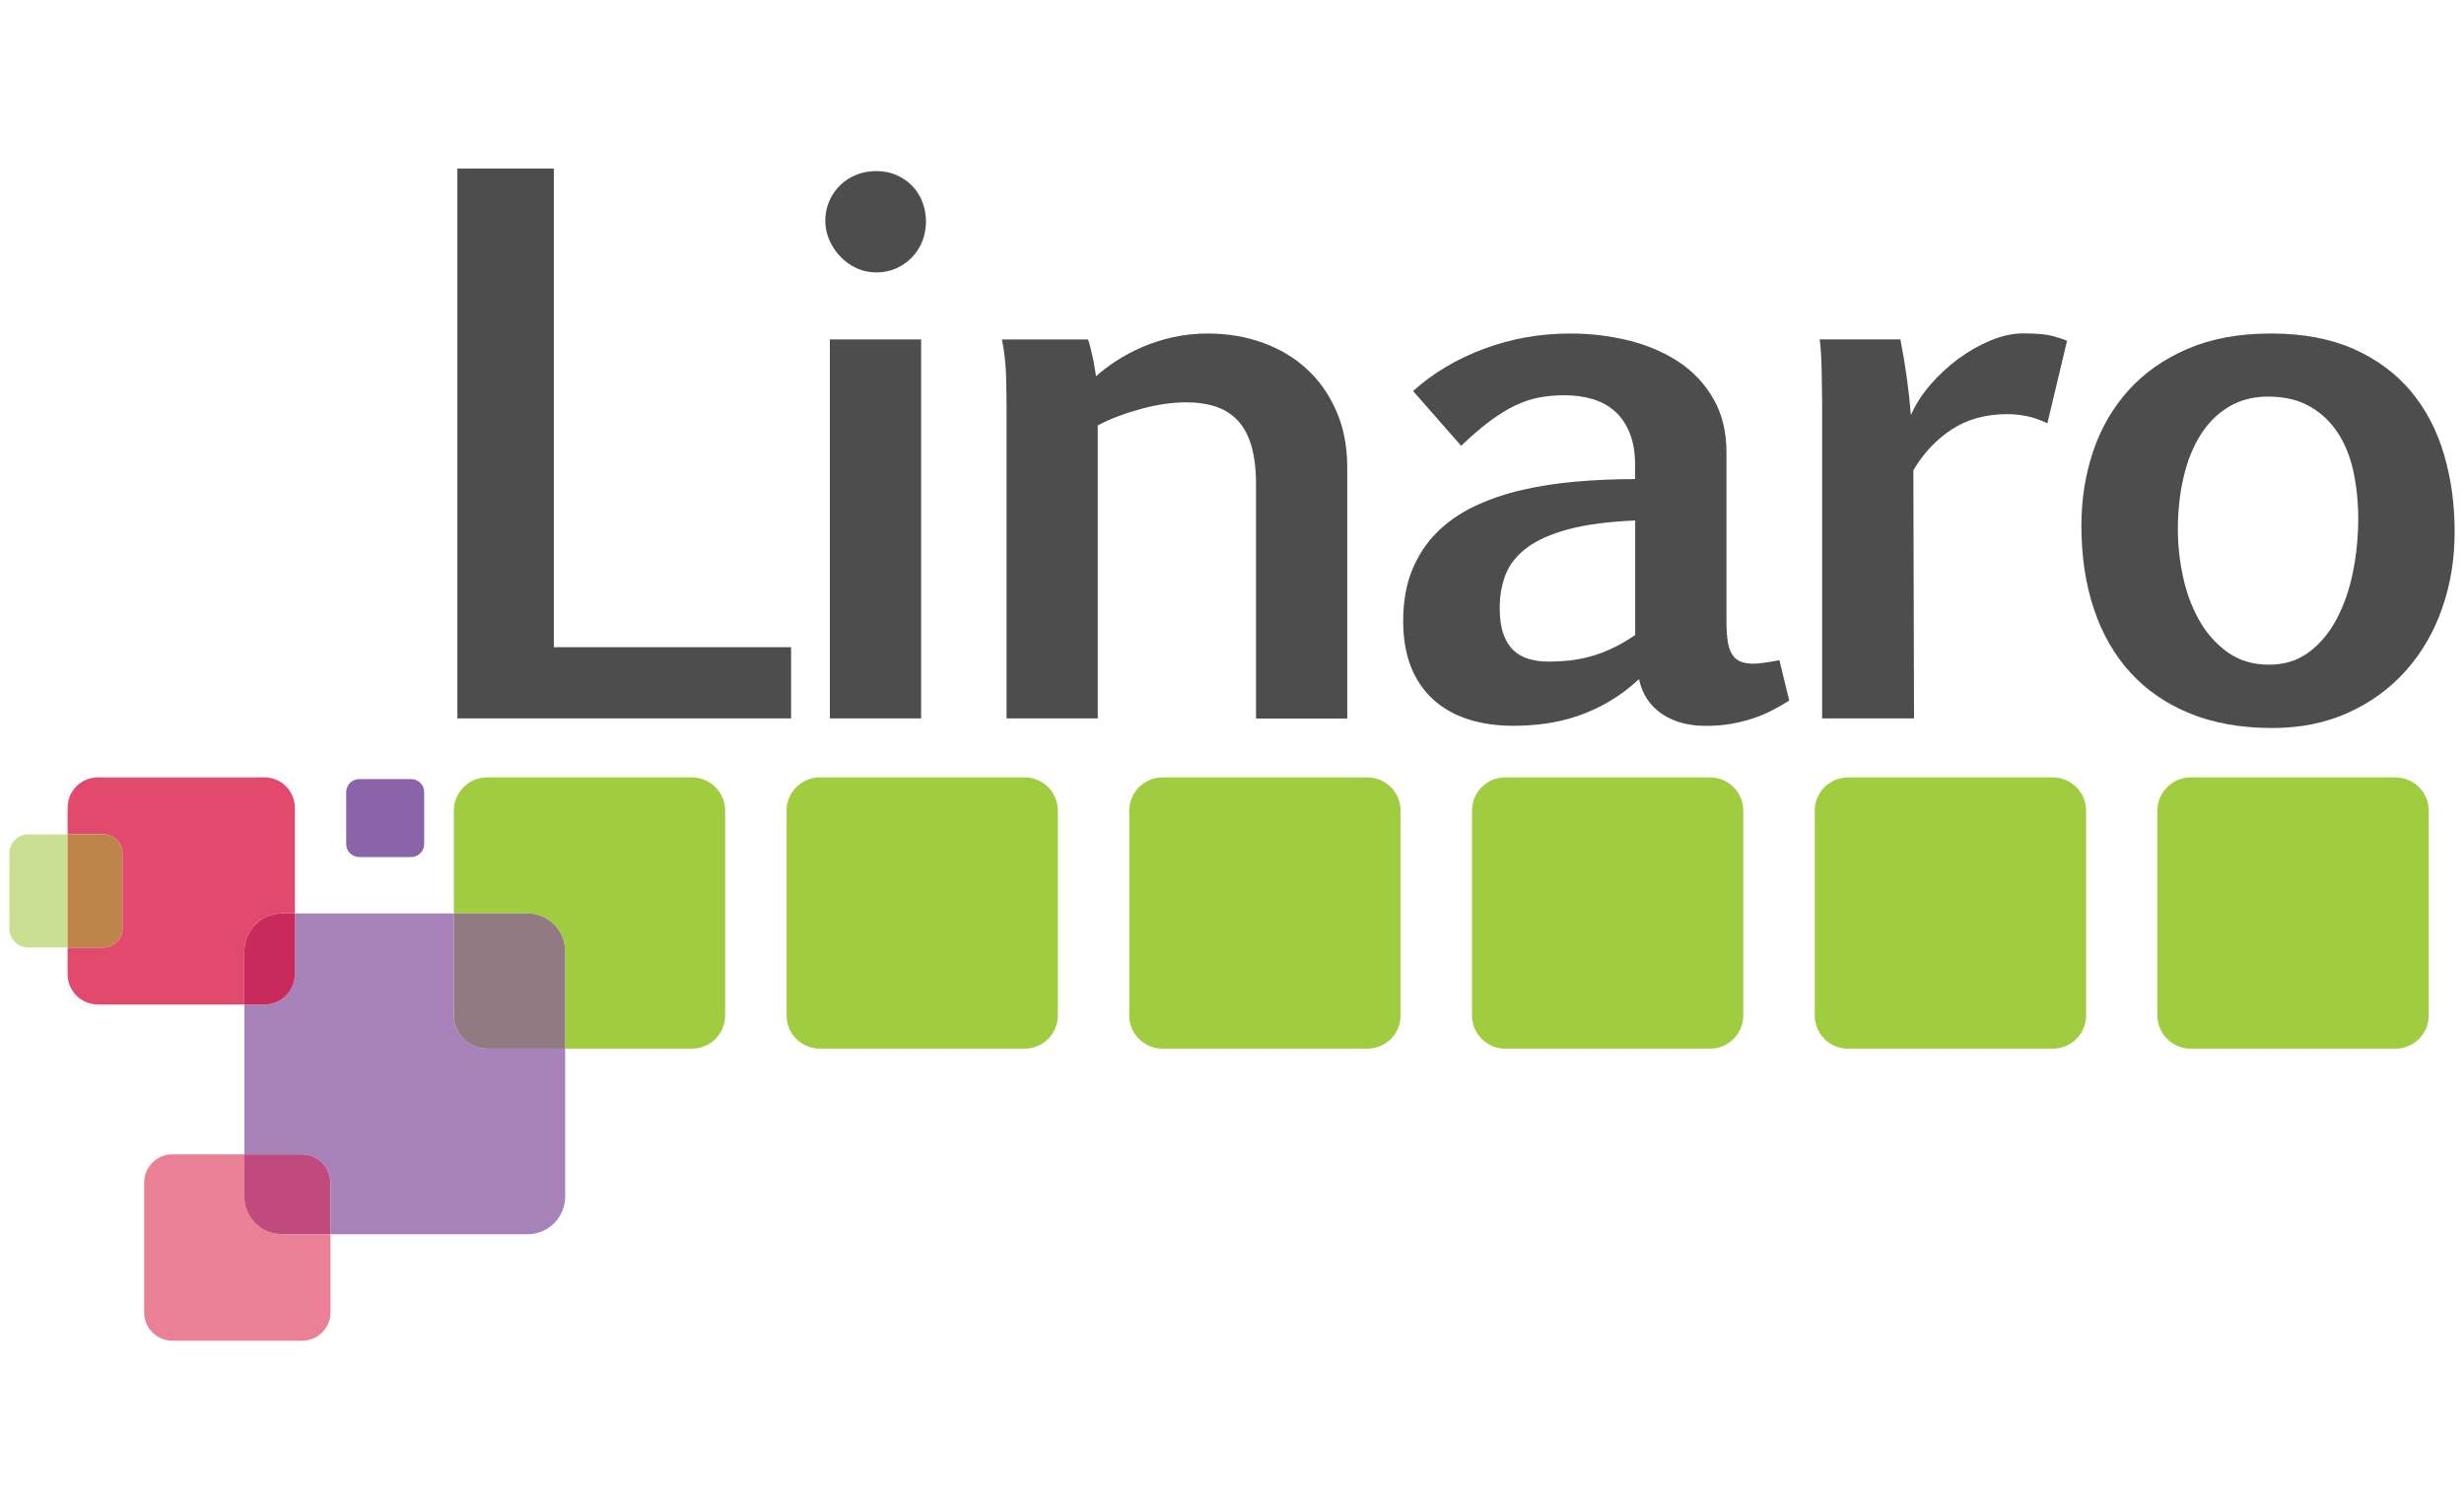 <?xml version="1.0" encoding="UTF-8"?> <!-- Generator: Adobe Illustrator 23.0.2, SVG Export Plug-In . SVG Version: 6.00 Build 0) --> <svg xmlns="http://www.w3.org/2000/svg" xmlns:xlink="http://www.w3.org/1999/xlink" id="Layer_1" x="0px" y="0px" viewBox="0 0 400 245" style="enable-background:new 0 0 400 245;" xml:space="preserve"> <style type="text/css"> .st0{fill:#20D6F5;} .st1{fill:#333333;} .st2{fill:url(#SVGID_1_);} .st3{fill:url(#SVGID_2_);} .st4{fill:url(#SVGID_3_);} .st5{fill:url(#SVGID_4_);} .st6{fill:url(#SVGID_5_);} .st7{fill:url(#SVGID_6_);} .st8{fill:url(#SVGID_7_);} .st9{fill:url(#SVGID_8_);} .st10{fill:url(#SVGID_9_);} .st11{fill:url(#SVGID_10_);} .st12{fill:url(#SVGID_11_);} .st13{fill:url(#SVGID_12_);} .st14{fill:#F37032;} .st15{fill:#58595B;} .st16{fill:#FFFFFF;} .st17{fill:#2C2523;} .st18{fill-rule:evenodd;clip-rule:evenodd;fill:#337E3D;} .st19{fill-rule:evenodd;clip-rule:evenodd;fill:#8BBF45;} .st20{fill:#2A2E7C;} .st21{fill:#43B4E4;} .st22{fill:url(#SVGID_13_);} .st23{fill:url(#SVGID_14_);} .st24{fill:url(#SVGID_15_);} .st25{fill:url(#SVGID_16_);} .st26{fill:url(#SVGID_17_);} .st27{fill:url(#SVGID_18_);} .st28{fill:url(#SVGID_19_);} .st29{fill:#E1251B;} .st30{fill:none;} .st31{fill:#4D4D4D;} .st32{fill:#A0CC40;} .st33{fill:#A682B8;} .st34{fill:#917A81;} .st35{fill:#E1496D;} .st36{fill:#C82A5C;} .st37{fill:#EA8096;} .st38{fill:#C04A7D;} .st39{fill:#C9DF91;} .st40{fill:#BD8549;} .st41{fill:#8B63A9;} .st42{fill:#0078BA;} .st43{fill:#231F20;} .st44{fill:#536657;} .st45{fill:#00A75D;} .st46{fill:#182B4F;} .st47{fill:#3665B0;} .st48{fill:#008FC8;} .st49{fill:#00A9E8;} .st50{fill:#29C2E3;} .st51{fill-rule:evenodd;clip-rule:evenodd;fill:url(#in_sf_base_1_);} .st52{fill-rule:evenodd;clip-rule:evenodd;fill:url(#in_sf_base_2_);} .st53{fill-rule:evenodd;clip-rule:evenodd;fill:url(#SVGID_20_);} .st54{fill-rule:evenodd;clip-rule:evenodd;fill:url(#out_sf_base_1_);} .st55{opacity:0.74;fill-rule:evenodd;clip-rule:evenodd;fill:url(#SVGID_21_);} .st56{fill-rule:evenodd;clip-rule:evenodd;fill:url(#in_up_right_1_);} .st57{fill-rule:evenodd;clip-rule:evenodd;fill:url(#in_up_right_2_);} .st58{fill-rule:evenodd;clip-rule:evenodd;fill:url(#SVGID_22_);} .st59{opacity:0.9;fill-rule:evenodd;clip-rule:evenodd;fill:url(#SVGID_23_);} .st60{fill:#241D1E;} .st61{fill:#727172;} .st62{fill:#5C5B5B;} .st63{opacity:0.2;fill-rule:evenodd;clip-rule:evenodd;fill:url(#SVGID_24_);} .st64{opacity:0.2;fill-rule:evenodd;clip-rule:evenodd;fill:url(#SVGID_25_);fill-opacity:0.42;} .st65{opacity:0.5;fill:#C5C5C4;} .st66{fill-rule:evenodd;clip-rule:evenodd;fill:url(#SVGID_26_);} .st67{opacity:0.9;fill-rule:evenodd;clip-rule:evenodd;fill:url(#SVGID_27_);} .st68{fill:url(#wing_low_sf_1_);} .st69{fill-rule:evenodd;clip-rule:evenodd;fill:url(#SVGID_28_);} .st70{fill-rule:evenodd;clip-rule:evenodd;fill:url(#SVGID_29_);} .st71{fill-rule:evenodd;clip-rule:evenodd;fill:url(#SVGID_30_);} .st72{fill-rule:evenodd;clip-rule:evenodd;fill:url(#SVGID_31_);} .st73{fill-rule:evenodd;clip-rule:evenodd;fill:#454242;} .st74{fill:#C5C5C4;} .st75{fill:url(#SVGID_32_);fill-opacity:0.8;} .st76{fill:#454242;} .st77{fill-rule:evenodd;clip-rule:evenodd;fill:url(#SVGID_33_);} .st78{fill-rule:evenodd;clip-rule:evenodd;fill:#DADBDA;} .st79{fill-rule:evenodd;clip-rule:evenodd;fill:url(#SVGID_34_);} .st80{fill-rule:evenodd;clip-rule:evenodd;fill:url(#SVGID_35_);} .st81{fill-rule:evenodd;clip-rule:evenodd;fill:url(#SVGID_36_);} .st82{fill-rule:evenodd;clip-rule:evenodd;fill:url(#SVGID_37_);} .st83{fill:#005BAB;} .st84{fill:url(#SVGID_38_);} .st85{fill:url(#SVGID_39_);} .st86{fill:#ED2924;} .st87{fill:#2F3A79;} .st88{fill-rule:evenodd;clip-rule:evenodd;fill:#E13A3E;} .st89{fill-rule:evenodd;clip-rule:evenodd;fill:#231F20;} </style> <g> <path class="st30" d="M247.89,88.91c-1.65,1.24-2.8,2.68-3.45,4.33c-0.65,1.65-0.97,3.47-0.97,5.44c0,1.67,0.19,3.05,0.57,4.16 c0.38,1.1,0.92,2,1.62,2.68c0.7,0.68,1.55,1.16,2.54,1.45c0.99,0.28,2.07,0.43,3.25,0.43c1.06,0,2.15-0.05,3.28-0.17 c1.12-0.11,2.27-0.33,3.45-0.66c1.18-0.32,2.37-0.77,3.59-1.34c1.22-0.57,2.45-1.29,3.7-2.16V84.5c-4.41,0.19-8.02,0.67-10.85,1.43 C251.78,86.68,249.54,87.68,247.89,88.91z"></path> <path class="st30" d="M379.52,70.29c-1.18-1.8-2.7-3.24-4.56-4.3c-1.86-1.06-4.12-1.59-6.78-1.59c-2.39,0-4.51,0.55-6.35,1.65 c-1.84,1.1-3.37,2.61-4.58,4.53c-1.22,1.92-2.14,4.2-2.76,6.84c-0.63,2.64-0.94,5.5-0.94,8.57c0,2.51,0.27,5.05,0.83,7.63 c0.55,2.58,1.42,4.94,2.62,7.06c1.19,2.13,2.73,3.87,4.61,5.21c1.88,1.35,4.13,2.03,6.75,2.03c2.51,0,4.67-0.68,6.49-2.05 c1.82-1.37,3.32-3.17,4.5-5.41c1.18-2.24,2.05-4.76,2.62-7.57c0.57-2.81,0.85-5.68,0.85-8.6c0-2.7-0.26-5.25-0.77-7.66 C381.54,74.2,380.7,72.09,379.52,70.29z"></path> <polygon class="st31" points="128.42,105.06 89.91,105.06 89.91,27.37 74.25,27.37 74.25,116.62 128.42,116.62 "></polygon> <path class="st31" d="M136.4,41.63c0.74,0.78,1.61,1.41,2.62,1.88c1,0.48,2.08,0.71,3.22,0.71c1.22,0,2.31-0.23,3.3-0.68 c0.99-0.46,1.84-1.06,2.56-1.82c0.72-0.76,1.27-1.63,1.65-2.62c0.38-0.99,0.57-2.03,0.57-3.13c0-1.1-0.19-2.16-0.57-3.16 c-0.38-1-0.93-1.88-1.65-2.62c-0.72-0.74-1.58-1.33-2.56-1.77c-0.99-0.43-2.09-0.65-3.3-0.65c-1.14,0-2.21,0.2-3.22,0.6 c-1.01,0.4-1.88,0.96-2.62,1.68c-0.74,0.72-1.33,1.58-1.77,2.57c-0.43,0.99-0.65,2.07-0.65,3.24c0,1.06,0.22,2.1,0.65,3.11 C135.07,39.96,135.66,40.86,136.4,41.63z"></path> <rect x="134.72" y="55.1" class="st31" width="14.81" height="61.52"></rect> <path class="st31" d="M189.15,65.56c1.22-0.17,2.35-0.25,3.42-0.25c1.82,0,3.44,0.24,4.84,0.71c1.4,0.48,2.59,1.24,3.56,2.28 c0.97,1.05,1.7,2.42,2.19,4.13c0.49,1.71,0.74,3.8,0.74,6.27v37.94h14.81V75.9c0-3.42-0.59-6.48-1.77-9.17 c-1.18-2.7-2.78-4.97-4.81-6.84c-2.03-1.86-4.42-3.28-7.18-4.27c-2.75-0.99-5.72-1.48-8.91-1.48c-1.94,0-3.8,0.2-5.58,0.59 c-1.79,0.4-3.45,0.93-4.99,1.59c-1.54,0.67-2.95,1.42-4.24,2.25c-1.29,0.84-2.39,1.67-3.3,2.51c-0.08-0.49-0.16-1.03-0.26-1.62 c-0.1-0.59-0.21-1.16-0.34-1.71c-0.14-0.55-0.26-1.06-0.37-1.54c-0.11-0.47-0.23-0.84-0.34-1.11h-13.96 c0.38,1.97,0.6,3.92,0.66,5.84c0.05,1.92,0.08,3.49,0.08,4.7v50.98h14.81V69.06c1.06-0.57,2.21-1.08,3.45-1.54 c1.23-0.46,2.49-0.85,3.76-1.19C186.69,65.99,187.94,65.73,189.15,65.56z"></path> <path class="st31" d="M286.48,107.57c-0.84,0.11-1.41,0.17-1.71,0.17c-0.84,0-1.54-0.1-2.11-0.31c-0.57-0.21-1.04-0.57-1.39-1.08 c-0.36-0.51-0.62-1.21-0.77-2.11c-0.15-0.89-0.23-2-0.23-3.33V73.45c0-3.34-0.7-6.24-2.11-8.69c-1.4-2.45-3.28-4.45-5.64-6.01 c-2.35-1.56-5.05-2.71-8.09-3.47c-3.04-0.76-6.21-1.14-9.51-1.14c-4.9,0-9.57,0.82-14.01,2.48c-4.44,1.65-8.28,3.94-11.51,6.86 l7.8,8.89c1.71-1.63,3.27-2.97,4.67-4.02c1.41-1.04,2.76-1.88,4.07-2.51c1.31-0.63,2.61-1.06,3.9-1.31 c1.29-0.24,2.66-0.37,4.1-0.37c1.71,0,3.27,0.22,4.67,0.65c1.41,0.44,2.61,1.11,3.62,2.02c1,0.91,1.79,2.09,2.36,3.53 c0.57,1.44,0.85,3.17,0.85,5.19v2.22c-3.23,0-6.4,0.14-9.51,0.4c-3.11,0.27-6.07,0.72-8.86,1.37c-2.79,0.65-5.36,1.53-7.72,2.65 c-2.35,1.12-4.39,2.54-6.09,4.24s-3.05,3.75-4.02,6.12c-0.97,2.38-1.45,5.14-1.45,8.29c0,2.81,0.42,5.27,1.25,7.38 c0.84,2.11,2.03,3.87,3.59,5.3c1.56,1.43,3.44,2.5,5.64,3.22c2.2,0.72,4.69,1.08,7.46,1.08c1.63,0,3.31-0.11,5.04-0.34 s3.46-0.63,5.19-1.2c1.73-0.57,3.45-1.35,5.15-2.33c1.71-0.99,3.36-2.22,4.96-3.7c0.53,2.43,1.76,4.3,3.68,5.61 c1.92,1.31,4.3,1.97,7.15,1.97c1.52,0,2.91-0.11,4.19-0.34c1.27-0.23,2.45-0.52,3.53-0.89c1.08-0.36,2.1-0.78,3.05-1.28 c0.95-0.49,1.88-1.03,2.79-1.59l-1.59-6.55C288.12,107.32,287.32,107.45,286.48,107.57z M265.46,103.07 c-1.25,0.87-2.49,1.59-3.7,2.16c-1.22,0.57-2.41,1.02-3.59,1.34c-1.18,0.32-2.33,0.54-3.45,0.66c-1.12,0.11-2.21,0.17-3.28,0.17 c-1.18,0-2.26-0.14-3.25-0.43c-0.99-0.29-1.83-0.77-2.54-1.45c-0.7-0.68-1.24-1.58-1.62-2.68c-0.38-1.1-0.57-2.49-0.57-4.16 c0-1.97,0.32-3.79,0.97-5.44c0.65-1.65,1.79-3.09,3.45-4.33c1.65-1.23,3.89-2.23,6.72-2.99c2.83-0.76,6.45-1.24,10.85-1.43V103.07z "></path> <path class="st31" d="M295.72,60c0.02,1.03,0.04,2.03,0.05,3.02c0.02,0.99,0.03,1.8,0.03,2.45v51.15h14.92l-0.11-40.27 c1.59-2.73,3.65-4.94,6.18-6.61c2.52-1.67,5.55-2.51,9.08-2.51c1.03,0,2.06,0.11,3.11,0.31c1.04,0.21,2.17,0.6,3.39,1.17 l3.19-13.39c-0.61-0.27-1.42-0.53-2.45-0.8c-1.03-0.27-2.58-0.4-4.67-0.4c-1.67,0-3.43,0.38-5.27,1.14 c-1.84,0.76-3.6,1.76-5.27,2.99c-1.67,1.24-3.19,2.65-4.56,4.24c-1.37,1.59-2.41,3.23-3.13,4.9c-0.34-4.18-0.91-8.28-1.71-12.3 h-13.1c0.08,0.46,0.14,1.13,0.2,2.02C295.66,58.02,295.7,58.98,295.72,60z"></path> <path class="st31" d="M396.75,73.76c-1.16-3.93-2.95-7.35-5.38-10.25c-2.43-2.9-5.53-5.19-9.28-6.86 c-3.76-1.67-8.24-2.51-13.44-2.51c-5.2,0-9.73,0.84-13.58,2.51c-3.86,1.67-7.05,3.93-9.6,6.78c-2.54,2.85-4.44,6.15-5.7,9.91 c-1.25,3.76-1.88,7.75-1.88,11.96c0,4.97,0.67,9.49,2.02,13.53c1.35,4.05,3.33,7.5,5.95,10.37c2.62,2.87,5.86,5.08,9.71,6.64 s8.29,2.34,13.3,2.34c4.6,0,8.72-0.84,12.39-2.51c3.66-1.67,6.78-3.95,9.34-6.84c2.56-2.89,4.52-6.26,5.86-10.11 c1.35-3.85,2.02-7.96,2.02-12.33C398.49,81.9,397.91,77.69,396.75,73.76z M381.97,92.87c-0.57,2.81-1.44,5.33-2.62,7.57 c-1.18,2.24-2.68,4.05-4.5,5.41c-1.82,1.37-3.99,2.05-6.49,2.05c-2.62,0-4.87-0.68-6.75-2.03c-1.88-1.35-3.42-3.08-4.61-5.21 c-1.2-2.13-2.07-4.48-2.62-7.06c-0.55-2.58-0.83-5.13-0.83-7.63c0-3.08,0.31-5.93,0.94-8.57c0.62-2.64,1.55-4.92,2.76-6.84 c1.22-1.92,2.74-3.43,4.58-4.53c1.84-1.1,3.96-1.65,6.35-1.65c2.66,0,4.92,0.53,6.78,1.59c1.86,1.06,3.38,2.5,4.56,4.3 c1.18,1.81,2.02,3.91,2.54,6.32c0.51,2.41,0.77,4.97,0.77,7.66C382.82,87.19,382.54,90.06,381.97,92.87z"></path> <path class="st32" d="M166.34,126.2h-33.25c-2.98,0-5.4,2.41-5.4,5.39v33.25c0,2.98,2.41,5.39,5.4,5.39h33.25 c2.98,0,5.39-2.41,5.39-5.39v-33.25C171.73,128.61,169.32,126.2,166.34,126.2z"></path> <path class="st32" d="M112.33,126.2H79.08c-2.98,0-5.4,2.41-5.4,5.39v16.69h11.94c3.38,0,6.12,2.74,6.12,6.12v15.83h20.59 c2.98,0,5.39-2.41,5.39-5.39v-33.25C117.72,128.61,115.31,126.2,112.33,126.2z"></path> <path class="st32" d="M221.97,126.2h-33.25c-2.98,0-5.4,2.41-5.4,5.39v33.25c0,2.98,2.42,5.39,5.4,5.39h33.25 c2.98,0,5.4-2.41,5.4-5.39v-33.25C227.37,128.61,224.95,126.2,221.97,126.2z"></path> <path class="st32" d="M277.61,126.2h-33.25c-2.98,0-5.4,2.41-5.4,5.39v33.25c0,2.98,2.42,5.39,5.4,5.39h33.25 c2.98,0,5.39-2.41,5.39-5.39v-33.25C283.01,128.61,280.59,126.2,277.61,126.2z"></path> <path class="st32" d="M333.25,126.2H300c-2.98,0-5.4,2.41-5.4,5.39v33.25c0,2.98,2.41,5.39,5.4,5.39h33.25 c2.98,0,5.4-2.41,5.4-5.39v-33.25C338.64,128.61,336.22,126.2,333.25,126.2z"></path> <path class="st32" d="M388.88,126.2h-33.25c-2.98,0-5.4,2.41-5.4,5.39v33.25c0,2.98,2.41,5.39,5.4,5.39h33.25 c2.98,0,5.4-2.41,5.4-5.39v-33.25C394.28,128.61,391.86,126.2,388.88,126.2z"></path> <path class="st33" d="M73.68,164.84v-16.56H47.86v9.89c0,2.7-2.19,4.9-4.9,4.9h-3.29v24.32h9.38c2.54,0,4.6,2.05,4.6,4.6v8.37 h31.98c3.38,0,6.12-2.74,6.12-6.12v-24H79.08C76.1,170.23,73.68,167.82,73.68,164.84z"></path> <path class="st34" d="M85.62,148.28H73.68v16.56c0,2.98,2.41,5.39,5.4,5.39h12.66V154.4C91.74,151.02,89,148.28,85.62,148.28z"></path> <path class="st35" d="M45.8,148.28h2.06V131.1c0-2.7-2.19-4.9-4.9-4.9H15.88c-2.7,0-4.9,2.19-4.9,4.9v4.35h5.84 c1.69,0,3.06,1.37,3.06,3.06v12.24c0,1.69-1.37,3.06-3.06,3.06h-5.84v4.35c0,2.7,2.19,4.9,4.9,4.9h23.78v-8.66 C39.67,151.02,42.41,148.28,45.8,148.28z"></path> <path class="st36" d="M47.86,158.17v-9.89H45.8c-3.38,0-6.13,2.74-6.13,6.12v8.66h3.29C45.66,163.07,47.86,160.87,47.86,158.17z"></path> <path class="st37" d="M39.67,194.23v-6.84H27.99c-2.54,0-4.59,2.05-4.59,4.6v21.06c0,2.54,2.05,4.59,4.59,4.59h21.06 c2.54,0,4.6-2.05,4.6-4.59v-12.69H45.8C42.41,200.35,39.67,197.61,39.67,194.23z"></path> <path class="st38" d="M49.04,187.39h-9.38v6.84c0,3.38,2.74,6.12,6.13,6.12h7.84v-8.37C53.64,189.45,51.59,187.39,49.04,187.39z"></path> <path class="st39" d="M4.58,135.45c-1.69,0-3.06,1.37-3.06,3.06v12.24c0,1.69,1.37,3.06,3.06,3.06h6.41v-18.37H4.58z"></path> <path class="st40" d="M19.88,150.75v-12.24c0-1.69-1.37-3.06-3.06-3.06h-5.84v18.37h5.84C18.51,153.82,19.88,152.45,19.88,150.75z"></path> <path class="st41" d="M58.31,139.13h8.44c1.16,0,2.11-0.95,2.11-2.11v-8.44c0-1.16-0.95-2.11-2.11-2.11h-8.44 c-1.16,0-2.11,0.95-2.11,2.11v8.44C56.2,138.19,57.15,139.13,58.31,139.13z"></path> </g> </svg> 